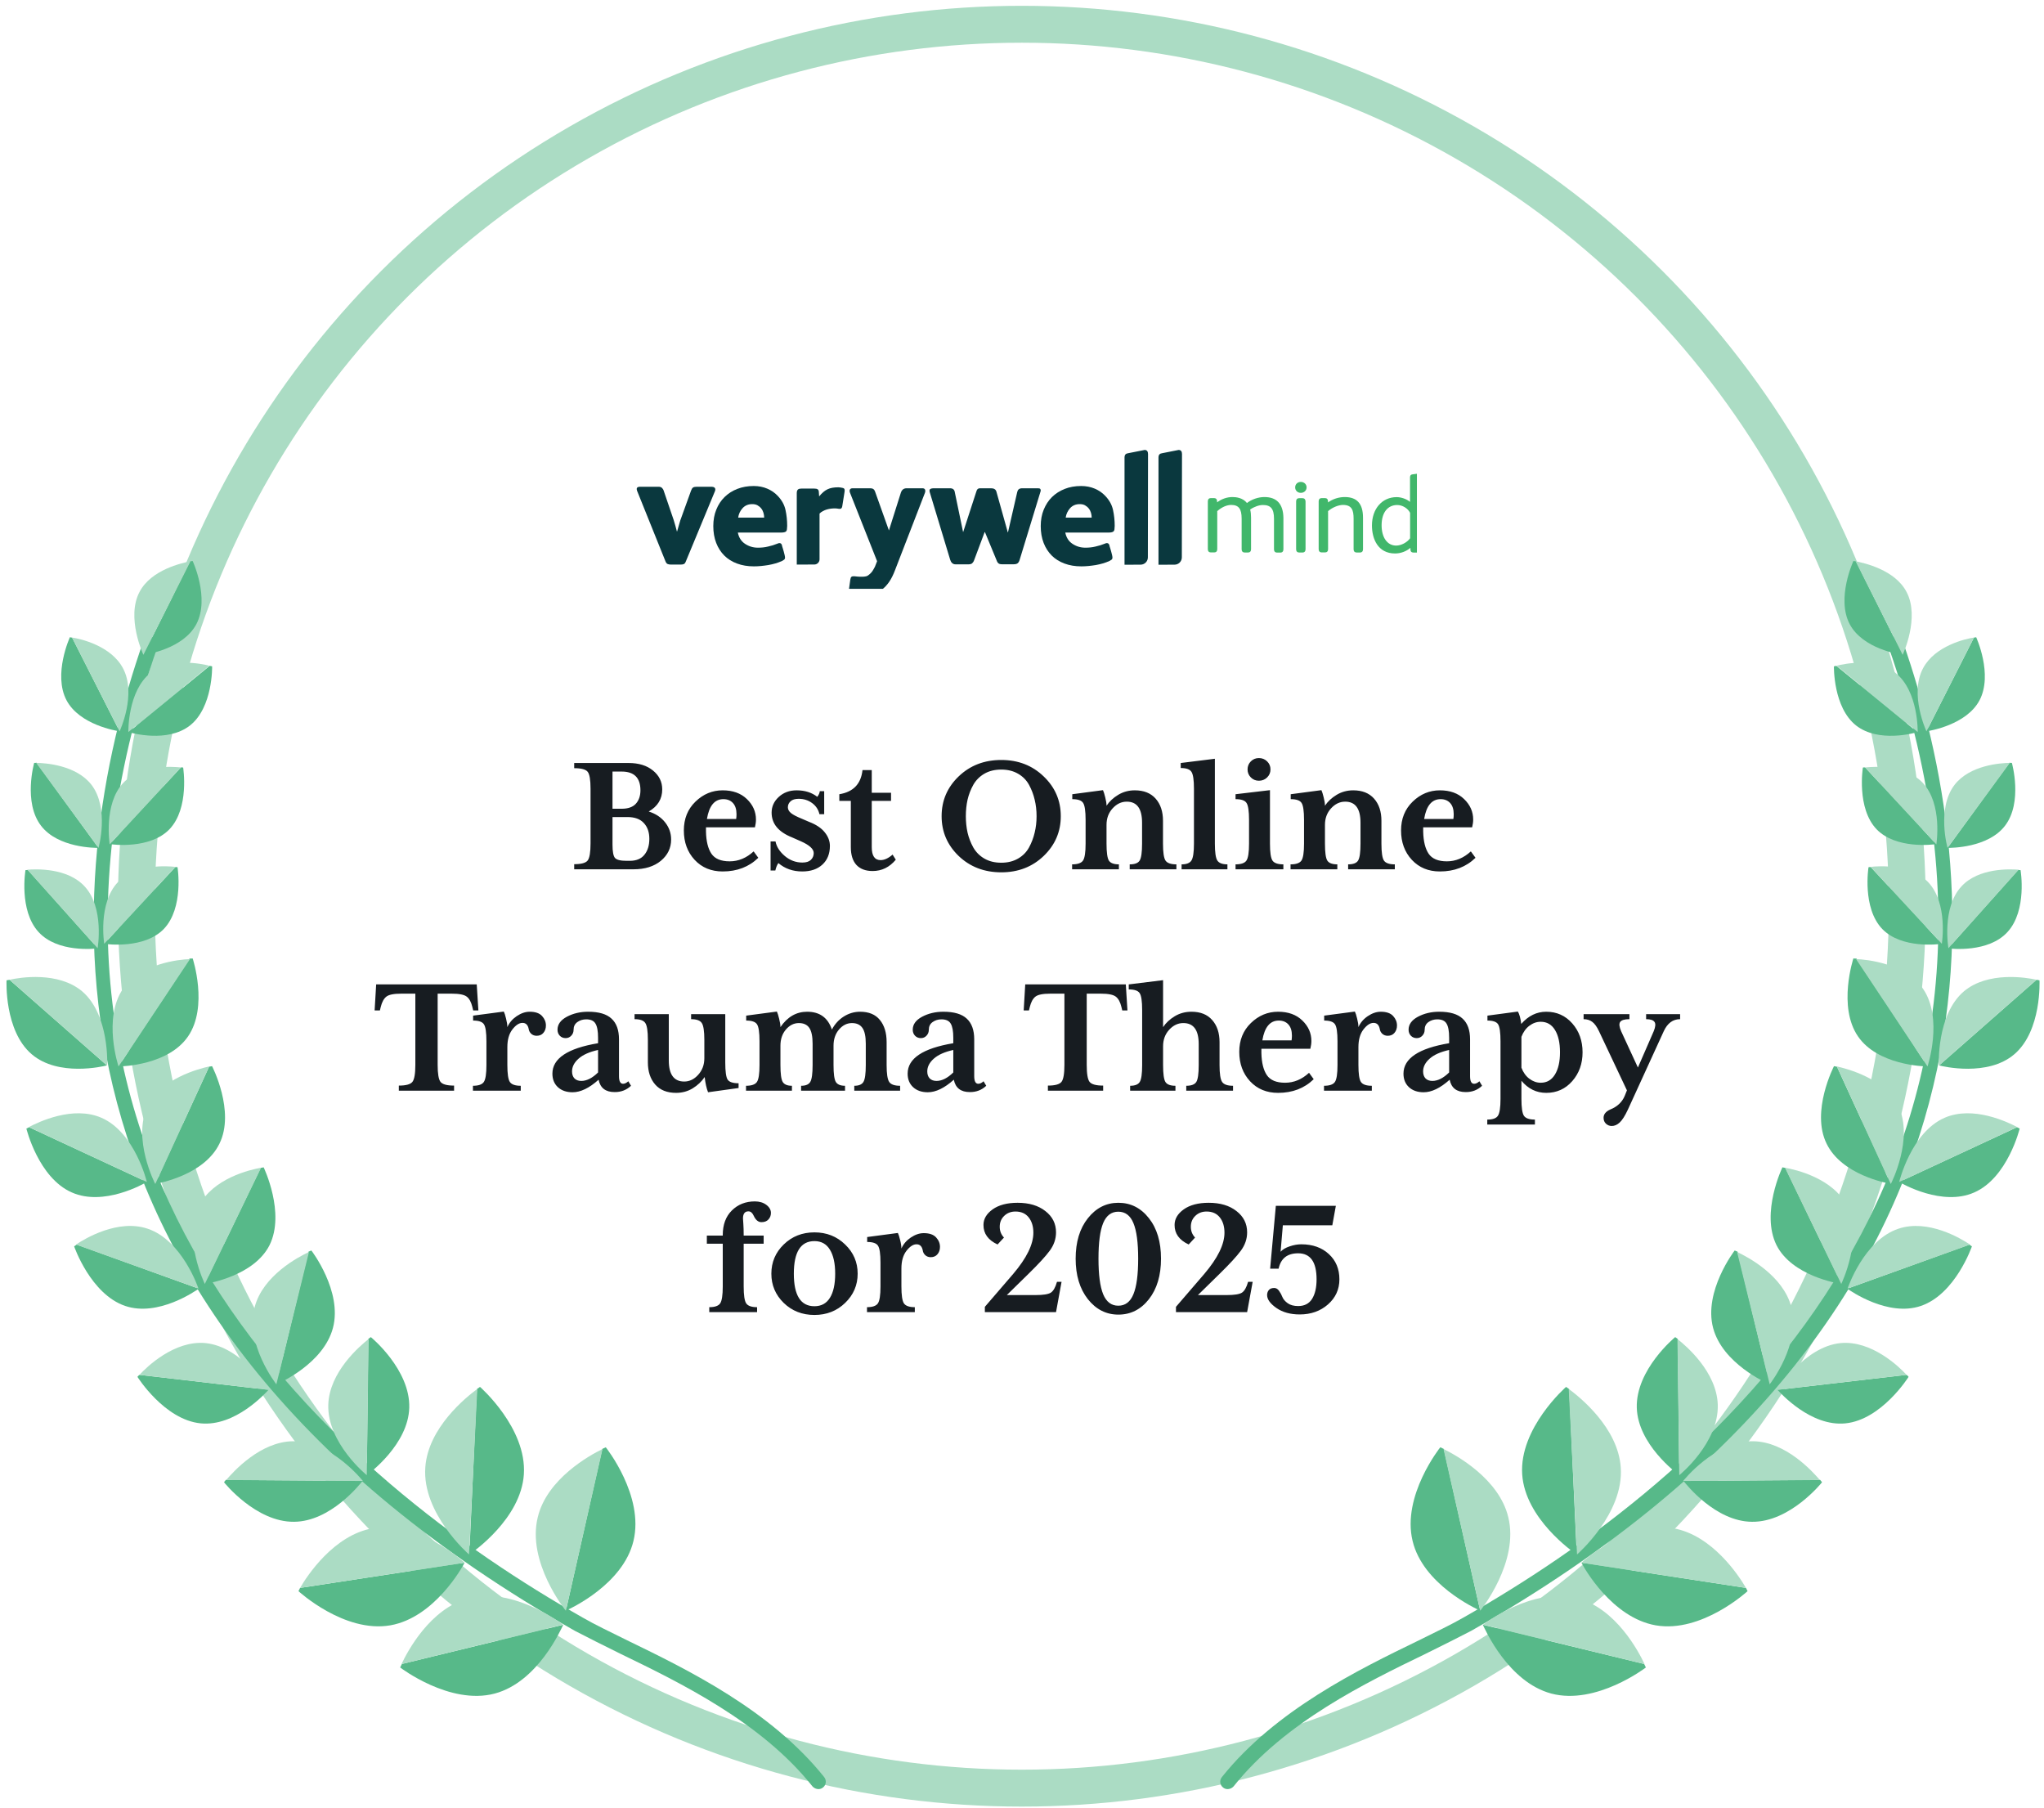 <svg width="277" height="245" viewBox="0 0 277 245" fill="none" xmlns="http://www.w3.org/2000/svg">
<ellipse cx="138.475" cy="122.787" rx="120" ry="119.5" stroke="#ABDCC4" stroke-width="5"/>
<g clip-path="url(#clip0_3663_2018)">
<path d="M96.938 66.333C96.938 66.421 96.916 66.508 96.873 66.595L92.957 76.041C92.88 76.249 92.793 76.369 92.684 76.423C92.575 76.478 92.422 76.499 92.215 76.499H90.95C90.764 76.499 90.612 76.478 90.481 76.423C90.35 76.369 90.263 76.249 90.186 76.063L86.325 66.475C86.292 66.355 86.281 66.29 86.281 66.257C86.281 66.061 86.434 65.952 86.739 65.952H89.226C89.423 65.952 89.586 65.995 89.695 66.094C89.805 66.192 89.892 66.323 89.946 66.497L91.299 70.468C91.375 70.697 91.441 70.958 91.528 71.242C91.615 71.526 91.67 71.787 91.735 72.016H91.757C91.811 71.809 91.888 71.569 91.964 71.296C92.041 71.013 92.117 70.751 92.193 70.511L93.644 66.497C93.72 66.279 93.808 66.137 93.917 66.061C94.026 65.984 94.2 65.952 94.451 65.952H96.436C96.764 65.963 96.938 66.083 96.938 66.333Z" fill="#0A383E"/>
<path d="M106.657 71.537C106.657 71.787 106.602 71.962 106.482 72.038C106.362 72.115 106.166 72.158 105.904 72.158H99.992C100.123 72.824 100.439 73.336 100.963 73.685C101.486 74.034 102.064 74.209 102.719 74.209C103.188 74.209 103.635 74.165 104.082 74.056C104.53 73.958 104.955 73.827 105.38 73.653C105.468 73.609 105.555 73.587 105.631 73.587C105.806 73.587 105.915 73.685 105.969 73.882C105.98 73.969 106.013 74.089 106.068 74.242C106.122 74.394 106.166 74.558 106.209 74.722C106.253 74.885 106.286 75.038 106.329 75.191C106.362 75.343 106.384 75.452 106.384 75.54C106.384 75.681 106.34 75.78 106.264 75.834C106.188 75.889 106.089 75.943 105.98 76.009C105.413 76.27 104.791 76.445 104.115 76.565C103.428 76.674 102.784 76.74 102.163 76.74C101.312 76.74 100.559 76.609 99.883 76.358C99.207 76.107 98.629 75.747 98.159 75.278C97.69 74.809 97.32 74.242 97.058 73.565C96.796 72.889 96.665 72.126 96.665 71.286C96.665 70.468 96.796 69.726 97.069 69.06C97.33 68.395 97.712 67.817 98.192 67.348C98.672 66.879 99.239 66.508 99.916 66.246C100.592 65.984 101.323 65.853 102.141 65.853C102.817 65.853 103.428 65.974 103.984 66.213C104.54 66.453 105.02 66.781 105.413 67.206C105.948 67.773 106.297 68.395 106.449 69.093C106.602 69.791 106.678 70.511 106.678 71.264L106.657 71.537ZM103.559 70.14C103.559 69.911 103.526 69.693 103.461 69.475C103.395 69.257 103.297 69.06 103.155 68.886C103.013 68.711 102.839 68.57 102.643 68.46C102.435 68.351 102.206 68.308 101.934 68.308C101.399 68.308 100.963 68.493 100.635 68.853C100.308 69.213 100.101 69.649 100.036 70.14H103.559Z" fill="#0A383E"/>
<path d="M125.397 66.53C125.397 66.573 125.386 66.65 125.353 66.759L121.295 77.252C121.055 77.885 120.794 78.419 120.488 78.855C120.183 79.292 119.856 79.652 119.463 79.924C119.081 80.197 118.623 80.393 118.11 80.513C117.598 80.633 117.358 80.568 116.671 80.568C116.431 80.568 116.212 80.557 116.016 80.535C115.82 80.513 115.612 80.481 115.405 80.437C115.154 80.382 115.023 80.252 115.023 80.034C115.023 79.924 115.034 79.946 115.045 79.881L115.231 78.55C115.263 78.354 115.307 78.223 115.372 78.168C115.438 78.114 115.525 78.081 115.634 78.081H115.722H115.787C115.929 78.092 116.06 78.114 116.191 78.125C116.321 78.135 116.441 78.146 116.551 78.146C116.867 78.146 117.325 78.168 117.598 77.994C117.827 77.841 118.078 77.612 118.23 77.383C118.339 77.208 118.459 77.012 118.568 76.794L118.863 76.041L115.176 66.726C115.143 66.617 115.133 66.54 115.133 66.519C115.133 66.41 115.165 66.322 115.242 66.257C115.307 66.191 115.405 66.159 115.514 66.159H117.947C118.274 66.159 118.481 66.3 118.579 66.584L120.466 71.874L122.081 66.769C122.212 66.366 122.463 66.159 122.866 66.159H125.048C125.277 66.17 125.397 66.29 125.397 66.53Z" fill="#0A383E"/>
<path d="M155.579 61.512C155.579 61.163 155.426 60.967 155.121 60.967L152.917 61.403C152.59 61.447 152.394 61.578 152.394 62.003V76.521L154.575 76.51C155.121 76.51 155.557 76.063 155.557 75.529L155.579 61.512Z" fill="#0A383E"/>
<path d="M160.182 61.512C160.182 61.163 160.029 60.967 159.724 60.967L157.521 61.403C157.193 61.447 156.997 61.578 156.997 62.003V76.521L159.179 76.51C159.724 76.51 160.16 76.063 160.16 75.529L160.182 61.512Z" fill="#0A383E"/>
<path d="M141.038 66.442C141.038 66.497 141.028 66.573 140.995 66.65L138.181 75.856C138.126 76.052 138.039 76.205 137.93 76.303C137.821 76.401 137.635 76.456 137.406 76.456H135.77C135.541 76.456 135.377 76.401 135.279 76.303C135.17 76.194 135.083 76.041 135.017 75.823L133.479 72.103H133.436L132.018 75.888C131.952 76.085 131.854 76.227 131.745 76.325C131.636 76.423 131.461 76.467 131.221 76.467H129.509C129.313 76.467 129.149 76.412 129.029 76.292C128.909 76.183 128.822 76.03 128.767 75.845L125.986 66.65C125.975 66.606 125.964 66.551 125.964 66.475C125.964 66.366 126.018 66.279 126.117 66.235C126.215 66.191 126.346 66.159 126.498 66.159H128.713C128.942 66.159 129.094 66.202 129.203 66.3C129.302 66.388 129.367 66.519 129.389 66.671L130.512 72.071H130.534L132.29 66.671C132.389 66.333 132.487 66.159 132.847 66.159H134.308C134.701 66.159 134.941 66.311 135.028 66.606L136.577 72.136H136.599L137.843 66.715C137.875 66.54 137.941 66.41 138.039 66.311C138.148 66.213 138.312 66.159 138.53 66.159H140.668C140.82 66.159 140.919 66.191 140.973 66.246C141.017 66.311 141.038 66.377 141.038 66.442Z" fill="#0A383E"/>
<path d="M151.042 71.537C151.042 71.787 150.987 71.962 150.856 72.038C150.736 72.115 150.54 72.158 150.278 72.158H144.366C144.497 72.824 144.813 73.336 145.337 73.685C145.86 74.034 146.438 74.209 147.093 74.209C147.562 74.209 148.009 74.165 148.456 74.056C148.904 73.958 149.329 73.827 149.754 73.653C149.842 73.609 149.918 73.587 150.005 73.587C150.169 73.587 150.289 73.685 150.343 73.882C150.354 73.969 150.387 74.089 150.442 74.242C150.496 74.394 150.54 74.558 150.583 74.722C150.627 74.885 150.66 75.038 150.703 75.191C150.736 75.343 150.758 75.452 150.758 75.54C150.758 75.681 150.714 75.78 150.638 75.834C150.562 75.889 150.463 75.943 150.354 76.009C149.787 76.27 149.165 76.445 148.489 76.565C147.802 76.674 147.158 76.74 146.537 76.74C145.686 76.74 144.933 76.609 144.257 76.358C143.581 76.107 143.002 75.747 142.533 75.278C142.064 74.809 141.694 74.242 141.432 73.565C141.17 72.889 141.039 72.126 141.039 71.286C141.039 70.468 141.17 69.726 141.443 69.06C141.715 68.395 142.086 67.817 142.566 67.348C143.046 66.879 143.624 66.508 144.29 66.246C144.955 65.984 145.697 65.853 146.515 65.853C147.191 65.853 147.802 65.974 148.369 66.213C148.925 66.453 149.405 66.781 149.798 67.206C150.333 67.773 150.682 68.395 150.834 69.093C150.987 69.791 151.063 70.511 151.063 71.264L151.042 71.537ZM147.944 70.14C147.944 69.911 147.911 69.693 147.846 69.475C147.78 69.257 147.682 69.06 147.54 68.886C147.398 68.711 147.224 68.57 147.027 68.46C146.82 68.351 146.591 68.308 146.318 68.308C145.784 68.308 145.348 68.493 145.02 68.853C144.693 69.224 144.486 69.649 144.42 70.14H147.944Z" fill="#0A383E"/>
<path d="M114.216 66.115C114.02 66.072 113.79 66.028 113.627 66.028C112.383 66.028 111.772 66.344 111.009 67.26L110.965 66.628C110.943 66.311 110.758 66.202 110.354 66.202H108.587C108.227 66.202 107.977 66.311 107.977 66.813V76.499L110.365 76.489C110.747 76.489 111.063 76.172 111.063 75.79V69.584C111.598 69.06 112.427 68.886 113.125 68.886C113.485 68.886 113.594 68.951 113.801 68.951C113.998 68.951 114.096 68.842 114.139 68.613L114.456 66.628C114.489 66.388 114.489 66.18 114.216 66.115Z" fill="#0A383E"/>
<path d="M171.352 67.348C170.523 67.348 169.639 67.653 168.985 68.155C168.439 67.457 167.534 67.348 167.032 67.348C166.291 67.348 165.549 67.599 164.938 68.068V67.926C164.938 67.653 164.785 67.49 164.534 67.49H164.087C163.836 67.49 163.684 67.653 163.684 67.926V74.416C163.684 74.689 163.836 74.852 164.087 74.852H164.556C164.807 74.852 164.96 74.689 164.96 74.416V69.257C165.56 68.722 166.247 68.417 166.847 68.417C167.861 68.417 168.265 68.94 168.265 70.271V74.427C168.265 74.7 168.418 74.863 168.668 74.863H169.138C169.388 74.863 169.541 74.7 169.541 74.427V70.151C169.541 69.726 169.508 69.366 169.421 69.038C169.967 68.657 170.632 68.427 171.145 68.427C172.224 68.427 172.65 68.951 172.65 70.282V74.438C172.65 74.71 172.803 74.874 173.053 74.874H173.522C173.773 74.874 173.926 74.71 173.926 74.438V70.151C173.893 68.297 173.032 67.348 171.352 67.348Z" fill="#41B76B"/>
<path d="M176.282 65.297C175.846 65.297 175.519 65.613 175.519 66.039C175.519 66.464 175.846 66.78 176.282 66.78C176.729 66.78 177.067 66.464 177.067 66.039C177.067 65.613 176.729 65.297 176.282 65.297Z" fill="#41B76B"/>
<path d="M176.511 67.501H176.053C175.802 67.501 175.649 67.664 175.649 67.937V74.427C175.649 74.7 175.802 74.863 176.053 74.863H176.522C176.773 74.863 176.926 74.7 176.926 74.427V67.937C176.915 67.664 176.773 67.501 176.511 67.501Z" fill="#41B76B"/>
<path d="M182.238 67.348C181.431 67.348 180.613 67.609 179.969 68.079V67.926C179.969 67.653 179.817 67.49 179.566 67.49H179.108C178.857 67.49 178.704 67.653 178.704 67.926V74.416C178.704 74.689 178.857 74.852 179.108 74.852H179.577C179.828 74.852 179.98 74.689 179.98 74.416V69.257C180.537 68.766 181.377 68.417 181.998 68.417C183.198 68.417 183.438 69.126 183.438 70.271V74.427C183.438 74.7 183.591 74.863 183.842 74.863H184.311C184.562 74.863 184.714 74.7 184.714 74.427V70.14C184.714 68.264 183.907 67.348 182.238 67.348Z" fill="#41B76B"/>
<path d="M192.055 64.195C192.044 64.195 192.033 64.195 192.011 64.195L191.433 64.272C191.084 64.304 191.084 64.588 191.084 64.708V68.002C190.561 67.566 189.808 67.359 189.274 67.359C187.299 67.359 185.925 68.94 185.925 71.198C185.925 73.031 186.743 74.994 189.055 74.994C189.819 74.994 190.582 74.71 191.139 74.231V74.438C191.139 74.732 191.281 74.874 191.586 74.874H192.011C192.219 74.874 192.36 74.7 192.36 74.438V64.599C192.371 64.206 192.11 64.195 192.055 64.195ZM191.095 69.486V72.933C190.692 73.5 189.884 73.925 189.208 73.925C188.008 73.925 187.234 72.845 187.234 71.165C187.234 69.475 188.041 68.428 189.35 68.428C190.048 68.428 190.779 68.864 191.095 69.486Z" fill="#41B76B"/>
</g>
<path d="M90.951 113.755C90.951 114.904 90.486 115.865 89.557 116.638C88.627 117.404 87.393 117.787 85.853 117.787H77.814V117.095C78.775 117.095 79.385 116.927 79.643 116.591C79.9 116.255 80.029 115.486 80.029 114.283V106.865C80.029 105.662 79.9 104.9 79.643 104.58C79.385 104.251 78.775 104.087 77.814 104.087V103.384H85.186C86.561 103.384 87.662 103.724 88.49 104.404C89.326 105.083 89.744 105.935 89.744 106.958C89.744 108.255 89.135 109.255 87.916 109.958C88.846 110.248 89.584 110.736 90.131 111.423C90.678 112.111 90.951 112.888 90.951 113.755ZM86.791 107.087C86.791 105.392 85.943 104.544 84.248 104.544H83.006V109.583H84.248C85.115 109.583 85.756 109.357 86.17 108.904C86.584 108.443 86.791 107.837 86.791 107.087ZM85.022 110.708H83.006V114.447C83.006 115.376 83.115 115.974 83.334 116.24C83.561 116.505 84.08 116.638 84.893 116.638H85.35C86.232 116.638 86.893 116.365 87.33 115.818C87.775 115.271 87.998 114.552 87.998 113.662C87.998 112.763 87.748 112.048 87.248 111.517C86.756 110.978 86.014 110.708 85.022 110.708ZM102.764 116.228C101.498 117.462 99.889 118.08 97.936 118.08C96.381 118.08 95.115 117.556 94.139 116.509C93.162 115.455 92.674 114.126 92.674 112.525C92.674 110.939 93.197 109.638 94.244 108.623C95.299 107.599 96.529 107.087 97.936 107.087C99.311 107.087 100.404 107.482 101.217 108.271C102.037 109.06 102.447 109.986 102.447 111.048C102.447 111.369 102.4 111.72 102.307 112.103H95.674V112.701C95.705 113.998 95.951 114.99 96.412 115.677C96.881 116.365 97.705 116.708 98.885 116.708C100.072 116.708 101.154 116.259 102.131 115.361L102.764 116.228ZM99.811 110.322C99.811 109.666 99.65 109.162 99.33 108.81C99.01 108.458 98.576 108.283 98.029 108.283C96.842 108.283 96.1 109.177 95.803 110.966H99.764C99.795 110.779 99.811 110.564 99.811 110.322ZM112.467 114.623C112.467 115.677 112.131 116.517 111.459 117.142C110.787 117.767 109.873 118.08 108.717 118.08C107.451 118.08 106.373 117.701 105.482 116.943C105.303 117.201 105.166 117.537 105.072 117.951H104.428V114.013H105.096C105.236 114.732 105.654 115.388 106.35 115.982C107.053 116.576 107.85 116.873 108.74 116.873C109.256 116.873 109.639 116.751 109.889 116.509C110.146 116.259 110.275 115.951 110.275 115.583C110.275 115.037 109.693 114.505 108.529 113.99L107.334 113.462C105.49 112.728 104.568 111.611 104.568 110.111C104.568 109.283 104.893 108.572 105.541 107.978C106.189 107.384 106.994 107.087 107.955 107.087C109.072 107.087 110.006 107.38 110.756 107.966C110.967 107.693 111.08 107.439 111.096 107.205H111.693V110.322H111.049C110.908 109.697 110.576 109.193 110.053 108.81C109.529 108.427 108.924 108.236 108.236 108.236C107.744 108.236 107.377 108.349 107.135 108.576C106.893 108.794 106.771 109.064 106.771 109.384C106.771 109.673 106.912 109.935 107.193 110.169C107.475 110.396 107.951 110.646 108.623 110.919L109.631 111.353C110.592 111.72 111.303 112.193 111.764 112.771C112.232 113.349 112.467 113.966 112.467 114.623ZM121.396 116.486C120.545 117.509 119.498 118.021 118.256 118.021C117.311 118.021 116.58 117.748 116.064 117.201C115.557 116.646 115.303 115.841 115.303 114.787V108.517H113.744V107.615C115.635 107.31 116.682 106.22 116.885 104.345H118.139V107.416H120.752V108.517H118.139V114.787C118.139 115.958 118.537 116.544 119.334 116.544C119.85 116.544 120.393 116.294 120.963 115.794L121.396 116.486ZM141.436 105.201C142.982 106.677 143.756 108.474 143.756 110.591C143.756 112.701 142.982 114.498 141.436 115.982C139.896 117.458 137.982 118.197 135.693 118.197C133.389 118.197 131.463 117.458 129.916 115.982C128.377 114.498 127.607 112.701 127.607 110.591C127.607 108.474 128.377 106.677 129.916 105.201C131.463 103.716 133.389 102.974 135.693 102.974C137.982 102.974 139.896 103.716 141.436 105.201ZM140.217 112.818C140.389 112.115 140.475 111.373 140.475 110.591C140.475 109.802 140.389 109.056 140.217 108.353C140.053 107.65 139.799 106.982 139.455 106.349C139.111 105.716 138.615 105.212 137.967 104.837C137.318 104.462 136.561 104.275 135.693 104.275C134.811 104.275 134.045 104.462 133.396 104.837C132.756 105.212 132.256 105.716 131.896 106.349C131.545 106.982 131.287 107.65 131.123 108.353C130.967 109.056 130.889 109.802 130.889 110.591C130.889 111.373 130.967 112.115 131.123 112.818C131.287 113.521 131.545 114.189 131.896 114.822C132.256 115.455 132.756 115.958 133.396 116.333C134.045 116.708 134.811 116.896 135.693 116.896C136.561 116.896 137.318 116.708 137.967 116.333C138.615 115.958 139.111 115.455 139.455 114.822C139.799 114.189 140.053 113.521 140.217 112.818ZM159.424 117.787H153.096V117.119C153.783 117.119 154.232 116.947 154.443 116.603C154.662 116.259 154.771 115.494 154.771 114.306V111.47C154.771 109.564 154.076 108.615 152.686 108.623C151.967 108.623 151.33 108.927 150.775 109.537C150.229 110.138 149.955 110.88 149.955 111.763V114.306C149.955 115.494 150.061 116.259 150.271 116.603C150.49 116.947 150.943 117.119 151.631 117.119V117.787H145.291V117.119C146.041 117.119 146.533 116.947 146.768 116.603C147.002 116.259 147.119 115.494 147.119 114.306V111.095C147.119 109.892 147.006 109.123 146.779 108.787C146.561 108.451 146.072 108.283 145.314 108.283V107.615L149.475 107.064C149.568 107.259 149.67 107.583 149.779 108.037C149.896 108.49 149.955 108.869 149.955 109.173C150.338 108.595 150.865 108.103 151.537 107.697C152.209 107.291 152.959 107.087 153.787 107.087C155.006 107.087 155.947 107.462 156.611 108.212C157.275 108.962 157.607 109.962 157.607 111.212V114.306C157.607 115.494 157.721 116.259 157.947 116.603C158.182 116.947 158.674 117.119 159.424 117.119V117.787ZM166.338 117.787H160.127V117.119C160.799 117.119 161.244 116.943 161.463 116.591C161.689 116.24 161.803 115.478 161.803 114.306V106.865C161.803 105.677 161.689 104.916 161.463 104.58C161.244 104.236 160.76 104.064 160.01 104.064V103.384L164.639 102.81V114.306C164.639 115.478 164.748 116.24 164.967 116.591C165.193 116.943 165.65 117.119 166.338 117.119V117.787ZM173.92 117.787H167.439V117.119C168.189 117.119 168.682 116.947 168.916 116.603C169.15 116.259 169.268 115.494 169.268 114.306V111.095C169.268 109.908 169.154 109.142 168.928 108.798C168.709 108.455 168.213 108.283 167.439 108.283V107.615L172.104 107.064V114.306C172.104 115.494 172.217 116.259 172.443 116.603C172.678 116.947 173.17 117.119 173.92 117.119V117.787ZM169.514 105.341C169.217 105.044 169.068 104.681 169.068 104.251C169.068 103.822 169.217 103.458 169.514 103.162C169.811 102.865 170.174 102.716 170.604 102.716C171.041 102.716 171.412 102.865 171.717 103.162C172.021 103.458 172.174 103.822 172.174 104.251C172.174 104.681 172.021 105.044 171.717 105.341C171.412 105.638 171.041 105.787 170.604 105.787C170.174 105.787 169.811 105.638 169.514 105.341ZM189.025 117.787H182.697V117.119C183.385 117.119 183.834 116.947 184.045 116.603C184.264 116.259 184.373 115.494 184.373 114.306V111.47C184.373 109.564 183.678 108.615 182.287 108.623C181.568 108.623 180.932 108.927 180.377 109.537C179.83 110.138 179.557 110.88 179.557 111.763V114.306C179.557 115.494 179.662 116.259 179.873 116.603C180.092 116.947 180.545 117.119 181.232 117.119V117.787H174.893V117.119C175.643 117.119 176.135 116.947 176.369 116.603C176.604 116.259 176.721 115.494 176.721 114.306V111.095C176.721 109.892 176.607 109.123 176.381 108.787C176.162 108.451 175.674 108.283 174.916 108.283V107.615L179.076 107.064C179.17 107.259 179.271 107.583 179.381 108.037C179.498 108.49 179.557 108.869 179.557 109.173C179.939 108.595 180.467 108.103 181.139 107.697C181.811 107.291 182.561 107.087 183.389 107.087C184.607 107.087 185.549 107.462 186.213 108.212C186.877 108.962 187.209 109.962 187.209 111.212V114.306C187.209 115.494 187.322 116.259 187.549 116.603C187.783 116.947 188.275 117.119 189.025 117.119V117.787ZM199.959 116.228C198.693 117.462 197.084 118.08 195.131 118.08C193.576 118.08 192.311 117.556 191.334 116.509C190.357 115.455 189.869 114.126 189.869 112.525C189.869 110.939 190.393 109.638 191.439 108.623C192.494 107.599 193.725 107.087 195.131 107.087C196.506 107.087 197.6 107.482 198.412 108.271C199.232 109.06 199.643 109.986 199.643 111.048C199.643 111.369 199.596 111.72 199.502 112.103H192.869V112.701C192.9 113.998 193.146 114.99 193.607 115.677C194.076 116.365 194.9 116.708 196.08 116.708C197.268 116.708 198.35 116.259 199.326 115.361L199.959 116.228ZM197.006 110.322C197.006 109.666 196.846 109.162 196.525 108.81C196.205 108.458 195.771 108.283 195.225 108.283C194.037 108.283 193.295 109.177 192.998 110.966H196.959C196.99 110.779 197.006 110.564 197.006 110.322ZM64.83 136.912H64.127L64.01 136.431C63.853 135.775 63.603 135.314 63.26 135.048C62.916 134.775 62.24 134.638 61.232 134.638H59.31V144.283C59.31 145.486 59.44 146.255 59.697 146.591C59.963 146.927 60.576 147.095 61.537 147.095V147.787H54.049V147.095C55.01 147.095 55.623 146.927 55.889 146.591C56.154 146.255 56.287 145.486 56.287 144.283V134.638H54.365C53.357 134.638 52.685 134.775 52.35 135.048C52.014 135.314 51.764 135.775 51.6 136.431L51.482 136.912H50.768L50.978 133.384H64.607L64.83 136.912ZM73.982 138.951C73.982 139.349 73.869 139.681 73.643 139.947C73.424 140.212 73.119 140.345 72.728 140.345C72.439 140.345 72.193 140.255 71.99 140.076C71.795 139.888 71.682 139.673 71.65 139.431C71.541 138.869 71.256 138.591 70.795 138.599C70.35 138.599 69.897 138.896 69.436 139.49C68.982 140.076 68.756 140.873 68.756 141.88V144.306C68.756 145.494 68.869 146.259 69.096 146.603C69.33 146.947 69.822 147.119 70.572 147.119V147.787H64.092V147.119C64.842 147.119 65.334 146.947 65.568 146.603C65.803 146.259 65.92 145.494 65.92 144.306V141.095C65.92 139.892 65.807 139.123 65.58 138.787C65.361 138.451 64.873 138.283 64.115 138.283V137.615L68.275 137.064C68.369 137.244 68.471 137.56 68.58 138.013C68.697 138.466 68.756 138.853 68.756 139.173C69.014 138.58 69.436 138.083 70.022 137.685C70.615 137.287 71.201 137.087 71.779 137.087C72.545 137.087 73.103 137.279 73.455 137.662C73.807 138.044 73.982 138.474 73.982 138.951ZM85.514 147.119C84.904 147.697 84.162 147.982 83.287 147.974C82.068 147.974 81.346 147.416 81.119 146.298C79.853 147.431 78.678 147.998 77.592 147.998C76.764 147.998 76.1 147.767 75.6 147.306C75.107 146.845 74.861 146.236 74.861 145.478C74.861 143.416 76.924 142.041 81.049 141.353V140.615C81.049 139.716 80.932 139.076 80.697 138.693C80.471 138.31 80.053 138.119 79.443 138.119C78.982 138.119 78.58 138.244 78.236 138.494C77.9 138.736 77.732 139.08 77.732 139.525C77.732 139.845 77.627 140.115 77.416 140.333C77.213 140.552 76.959 140.662 76.654 140.662C76.334 140.662 76.068 140.552 75.857 140.333C75.654 140.115 75.553 139.845 75.553 139.525C75.553 138.806 75.975 138.22 76.818 137.767C77.67 137.314 78.631 137.087 79.701 137.087C81.154 137.087 82.213 137.4 82.877 138.025C83.549 138.642 83.885 139.576 83.885 140.826V145.818C83.885 146.505 84.068 146.849 84.436 146.849C84.662 146.849 84.9 146.736 85.15 146.509L85.514 147.119ZM81.049 145.314V142.267C79.877 142.525 78.994 142.919 78.4 143.451C77.814 143.974 77.522 144.548 77.522 145.173C77.522 145.572 77.631 145.888 77.85 146.123C78.076 146.349 78.385 146.462 78.775 146.462C79.51 146.462 80.268 146.08 81.049 145.314ZM100.092 147.423L95.955 147.998C95.744 147.466 95.592 146.779 95.498 145.935C95.084 146.544 94.541 147.056 93.869 147.47C93.197 147.876 92.447 148.08 91.619 148.08C90.4 148.08 89.459 147.705 88.795 146.955C88.131 146.197 87.799 145.193 87.799 143.943V140.896C87.799 139.708 87.682 138.947 87.447 138.611C87.221 138.267 86.736 138.095 85.994 138.095V137.416H90.635V143.685C90.635 145.591 91.33 146.544 92.721 146.544C93.439 146.544 94.072 146.24 94.619 145.63C95.174 145.021 95.451 144.275 95.451 143.392V140.896C95.451 139.708 95.334 138.947 95.1 138.611C94.873 138.267 94.393 138.095 93.658 138.095V137.416H98.287V143.966C98.287 145.169 98.393 145.939 98.603 146.275C98.822 146.611 99.318 146.779 100.092 146.779V147.423ZM121.982 147.787H115.771V147.119C116.396 147.119 116.811 146.943 117.014 146.591C117.225 146.24 117.33 145.478 117.33 144.306V141.423C117.33 140.431 117.178 139.716 116.873 139.279C116.568 138.841 116.096 138.623 115.455 138.623C114.783 138.623 114.197 138.916 113.697 139.501C113.205 140.08 112.959 140.81 112.959 141.693V144.306C112.959 145.478 113.061 146.24 113.264 146.591C113.475 146.943 113.893 147.119 114.518 147.119V147.787H108.564V147.119C109.189 147.119 109.604 146.943 109.807 146.591C110.018 146.24 110.123 145.478 110.123 144.306V141.423C110.123 140.431 109.975 139.716 109.678 139.279C109.381 138.841 108.908 138.623 108.26 138.623C107.588 138.623 107.002 138.916 106.502 139.501C106.01 140.08 105.764 140.81 105.764 141.693V144.306C105.764 145.478 105.865 146.24 106.068 146.591C106.279 146.943 106.697 147.119 107.322 147.119V147.787H101.1V147.119C101.85 147.119 102.342 146.947 102.576 146.603C102.811 146.259 102.928 145.494 102.928 144.306V141.095C102.928 139.892 102.814 139.123 102.588 138.787C102.369 138.451 101.881 138.283 101.123 138.283V137.615L105.283 137.064C105.377 137.259 105.479 137.583 105.588 138.037C105.705 138.49 105.764 138.869 105.764 139.173C106.709 137.783 107.916 137.087 109.385 137.087C111.08 137.087 112.197 137.892 112.736 139.501C113.135 138.751 113.674 138.162 114.354 137.732C115.041 137.302 115.775 137.087 116.557 137.087C117.744 137.087 118.639 137.458 119.24 138.201C119.85 138.943 120.154 139.947 120.154 141.212V144.306C120.154 145.494 120.271 146.259 120.506 146.603C120.74 146.947 121.232 147.119 121.982 147.119V147.787ZM133.654 147.119C133.045 147.697 132.303 147.982 131.428 147.974C130.209 147.974 129.486 147.416 129.26 146.298C127.994 147.431 126.818 147.998 125.732 147.998C124.904 147.998 124.24 147.767 123.74 147.306C123.248 146.845 123.002 146.236 123.002 145.478C123.002 143.416 125.064 142.041 129.189 141.353V140.615C129.189 139.716 129.072 139.076 128.838 138.693C128.611 138.31 128.193 138.119 127.584 138.119C127.123 138.119 126.721 138.244 126.377 138.494C126.041 138.736 125.873 139.08 125.873 139.525C125.873 139.845 125.768 140.115 125.557 140.333C125.354 140.552 125.1 140.662 124.795 140.662C124.475 140.662 124.209 140.552 123.998 140.333C123.795 140.115 123.693 139.845 123.693 139.525C123.693 138.806 124.115 138.22 124.959 137.767C125.811 137.314 126.771 137.087 127.842 137.087C129.295 137.087 130.354 137.4 131.018 138.025C131.689 138.642 132.025 139.576 132.025 140.826V145.818C132.025 146.505 132.209 146.849 132.576 146.849C132.803 146.849 133.041 146.736 133.291 146.509L133.654 147.119ZM129.189 145.314V142.267C128.018 142.525 127.135 142.919 126.541 143.451C125.955 143.974 125.662 144.548 125.662 145.173C125.662 145.572 125.771 145.888 125.99 146.123C126.217 146.349 126.525 146.462 126.916 146.462C127.65 146.462 128.408 146.08 129.189 145.314ZM152.791 136.912H152.088L151.971 136.431C151.814 135.775 151.564 135.314 151.221 135.048C150.877 134.775 150.201 134.638 149.193 134.638H147.271V144.283C147.271 145.486 147.4 146.255 147.658 146.591C147.924 146.927 148.537 147.095 149.498 147.095V147.787H142.01V147.095C142.971 147.095 143.584 146.927 143.85 146.591C144.115 146.255 144.248 145.486 144.248 144.283V134.638H142.326C141.318 134.638 140.646 134.775 140.311 135.048C139.975 135.314 139.725 135.775 139.561 136.431L139.443 136.912H138.729L138.939 133.384H152.568L152.791 136.912ZM167.1 147.787H160.76V147.119C161.447 147.119 161.9 146.947 162.119 146.603C162.338 146.259 162.447 145.494 162.447 144.306V141.47C162.447 139.564 161.748 138.615 160.35 138.623C159.631 138.623 158.994 138.927 158.439 139.537C157.893 140.138 157.619 140.88 157.619 141.763V144.306C157.619 145.494 157.725 146.259 157.936 146.603C158.154 146.947 158.607 147.119 159.295 147.119V147.787H153.154V147.119C153.811 147.119 154.244 146.947 154.455 146.603C154.674 146.259 154.783 145.494 154.783 144.306V136.865C154.783 135.662 154.67 134.896 154.443 134.568C154.225 134.232 153.732 134.064 152.967 134.064V133.384L157.619 132.81V139.173C158.002 138.595 158.529 138.103 159.201 137.697C159.873 137.291 160.627 137.087 161.463 137.087C162.682 137.087 163.619 137.462 164.275 138.212C164.939 138.962 165.271 139.962 165.271 141.212V144.306C165.271 145.494 165.389 146.259 165.623 146.603C165.857 146.947 166.35 147.119 167.1 147.119V147.787ZM178.033 146.228C176.768 147.462 175.158 148.08 173.205 148.08C171.65 148.08 170.385 147.556 169.408 146.509C168.432 145.455 167.943 144.126 167.943 142.525C167.943 140.939 168.467 139.638 169.514 138.623C170.568 137.599 171.799 137.087 173.205 137.087C174.58 137.087 175.674 137.482 176.486 138.271C177.307 139.06 177.717 139.986 177.717 141.048C177.717 141.369 177.67 141.72 177.576 142.103H170.943V142.701C170.975 143.998 171.221 144.99 171.682 145.677C172.15 146.365 172.975 146.708 174.154 146.708C175.342 146.708 176.424 146.259 177.4 145.361L178.033 146.228ZM175.08 140.322C175.08 139.666 174.92 139.162 174.6 138.81C174.279 138.458 173.846 138.283 173.299 138.283C172.111 138.283 171.369 139.177 171.072 140.966H175.033C175.064 140.779 175.08 140.564 175.08 140.322ZM189.318 138.951C189.318 139.349 189.205 139.681 188.979 139.947C188.76 140.212 188.455 140.345 188.064 140.345C187.775 140.345 187.529 140.255 187.326 140.076C187.131 139.888 187.018 139.673 186.986 139.431C186.877 138.869 186.592 138.591 186.131 138.599C185.686 138.599 185.232 138.896 184.771 139.49C184.318 140.076 184.092 140.873 184.092 141.88V144.306C184.092 145.494 184.205 146.259 184.432 146.603C184.666 146.947 185.158 147.119 185.908 147.119V147.787H179.428V147.119C180.178 147.119 180.67 146.947 180.904 146.603C181.139 146.259 181.256 145.494 181.256 144.306V141.095C181.256 139.892 181.143 139.123 180.916 138.787C180.697 138.451 180.209 138.283 179.451 138.283V137.615L183.611 137.064C183.705 137.244 183.807 137.56 183.916 138.013C184.033 138.466 184.092 138.853 184.092 139.173C184.35 138.58 184.771 138.083 185.357 137.685C185.951 137.287 186.537 137.087 187.115 137.087C187.881 137.087 188.439 137.279 188.791 137.662C189.143 138.044 189.318 138.474 189.318 138.951ZM200.85 147.119C200.24 147.697 199.498 147.982 198.623 147.974C197.404 147.974 196.682 147.416 196.455 146.298C195.189 147.431 194.014 147.998 192.928 147.998C192.1 147.998 191.436 147.767 190.936 147.306C190.443 146.845 190.197 146.236 190.197 145.478C190.197 143.416 192.26 142.041 196.385 141.353V140.615C196.385 139.716 196.268 139.076 196.033 138.693C195.807 138.31 195.389 138.119 194.779 138.119C194.318 138.119 193.916 138.244 193.572 138.494C193.236 138.736 193.068 139.08 193.068 139.525C193.068 139.845 192.963 140.115 192.752 140.333C192.549 140.552 192.295 140.662 191.99 140.662C191.67 140.662 191.404 140.552 191.193 140.333C190.99 140.115 190.889 139.845 190.889 139.525C190.889 138.806 191.311 138.22 192.154 137.767C193.006 137.314 193.967 137.087 195.037 137.087C196.49 137.087 197.549 137.4 198.213 138.025C198.885 138.642 199.221 139.576 199.221 140.826V145.818C199.221 146.505 199.404 146.849 199.771 146.849C199.998 146.849 200.236 146.736 200.486 146.509L200.85 147.119ZM196.385 145.314V142.267C195.213 142.525 194.33 142.919 193.736 143.451C193.15 143.974 192.857 144.548 192.857 145.173C192.857 145.572 192.967 145.888 193.186 146.123C193.412 146.349 193.721 146.462 194.111 146.462C194.846 146.462 195.604 146.08 196.385 145.314ZM214.467 142.583C214.467 144.123 214.002 145.423 213.072 146.486C212.143 147.548 210.967 148.08 209.545 148.08C208.217 148.08 207.096 147.533 206.182 146.439V148.888C206.182 150.076 206.295 150.841 206.521 151.185C206.756 151.529 207.252 151.701 208.01 151.701V152.369H201.553V151.701C202.287 151.701 202.768 151.529 202.994 151.185C203.229 150.841 203.346 150.076 203.346 148.888V141.095C203.346 139.892 203.236 139.123 203.018 138.787C202.807 138.451 202.326 138.283 201.576 138.283V137.615L205.701 137.064C205.912 137.416 206.064 137.974 206.158 138.74C207.119 137.638 208.248 137.087 209.545 137.087C210.967 137.087 212.143 137.615 213.072 138.669C214.002 139.724 214.467 141.029 214.467 142.583ZM210.717 145.607C211.178 144.865 211.408 143.857 211.408 142.583C211.408 141.302 211.182 140.294 210.729 139.56C210.275 138.818 209.631 138.447 208.795 138.447C208.248 138.447 207.736 138.626 207.26 138.986C206.783 139.345 206.424 139.845 206.182 140.486V144.669C206.424 145.31 206.783 145.81 207.26 146.169C207.744 146.529 208.256 146.708 208.795 146.708C209.623 146.708 210.264 146.341 210.717 145.607ZM227.686 138.095C226.709 138.095 225.971 138.638 225.471 139.724L220.607 150.353C220.209 151.205 219.838 151.787 219.494 152.099C219.158 152.412 218.799 152.568 218.416 152.568C218.127 152.568 217.869 152.466 217.643 152.263C217.424 152.06 217.314 151.791 217.314 151.455C217.314 150.978 217.619 150.603 218.229 150.33C219.174 149.947 219.822 149.337 220.174 148.501L220.479 147.74L216.693 139.724C216.404 139.115 216.1 138.693 215.779 138.458C215.459 138.216 215.068 138.095 214.607 138.095V137.416H220.818V138.095C220.162 138.095 219.744 138.22 219.564 138.47C219.393 138.712 219.436 139.13 219.693 139.724L221.967 144.646L224.111 139.724C224.354 139.13 224.389 138.712 224.217 138.47C224.045 138.22 223.666 138.095 223.08 138.095V137.416H227.686V138.095ZM104.475 164.345C104.475 164.697 104.361 164.994 104.135 165.236C103.916 165.478 103.6 165.599 103.186 165.599C102.756 165.599 102.408 165.31 102.143 164.732C101.963 164.333 101.725 164.134 101.428 164.134C100.936 164.134 100.689 164.455 100.689 165.095C100.689 165.111 100.705 165.349 100.736 165.81C100.768 166.271 100.783 166.783 100.783 167.345V167.416H103.49V168.517H100.783V174.306C100.783 175.494 100.896 176.259 101.123 176.603C101.357 176.947 101.85 177.119 102.6 177.119V177.787H96.119V177.119C96.869 177.119 97.361 176.947 97.596 176.603C97.83 176.259 97.947 175.494 97.947 174.306V168.517H95.791V167.416H97.947V167.345C97.947 165.939 98.357 164.83 99.178 164.017C100.006 163.197 101.045 162.787 102.295 162.787C102.92 162.787 103.439 162.943 103.854 163.255C104.268 163.568 104.475 163.931 104.475 164.345ZM114.529 168.623C115.662 169.708 116.229 171.029 116.229 172.583C116.229 174.13 115.662 175.451 114.529 176.544C113.404 177.63 112.018 178.173 110.369 178.173C108.721 178.173 107.334 177.63 106.209 176.544C105.092 175.451 104.533 174.13 104.533 172.583C104.533 171.029 105.092 169.708 106.209 168.623C107.334 167.529 108.721 166.982 110.369 166.982C112.018 166.982 113.404 167.529 114.529 168.623ZM113.182 172.583C113.182 171.177 112.943 170.091 112.467 169.326C111.998 168.552 111.299 168.166 110.369 168.166C108.51 168.166 107.58 169.638 107.58 172.583C107.58 175.521 108.51 176.99 110.369 176.99C111.299 176.99 111.998 176.611 112.467 175.853C112.943 175.095 113.182 174.005 113.182 172.583ZM127.385 168.951C127.385 169.349 127.271 169.681 127.045 169.947C126.826 170.212 126.521 170.345 126.131 170.345C125.842 170.345 125.596 170.255 125.393 170.076C125.197 169.888 125.084 169.673 125.053 169.431C124.943 168.869 124.658 168.591 124.197 168.599C123.752 168.599 123.299 168.896 122.838 169.49C122.385 170.076 122.158 170.873 122.158 171.88V174.306C122.158 175.494 122.271 176.259 122.498 176.603C122.732 176.947 123.225 177.119 123.975 177.119V177.787H117.494V177.119C118.244 177.119 118.736 176.947 118.971 176.603C119.205 176.259 119.322 175.494 119.322 174.306V171.095C119.322 169.892 119.209 169.123 118.982 168.787C118.764 168.451 118.275 168.283 117.518 168.283V167.615L121.678 167.064C121.771 167.244 121.873 167.56 121.982 168.013C122.1 168.466 122.158 168.853 122.158 169.173C122.416 168.58 122.838 168.083 123.424 167.685C124.018 167.287 124.604 167.087 125.182 167.087C125.947 167.087 126.506 167.279 126.857 167.662C127.209 168.044 127.385 168.474 127.385 168.951ZM143.861 173.685L143.111 177.787H133.467V177.072L137.311 172.607C139.131 170.466 140.041 168.607 140.041 167.029C140.041 166.177 139.83 165.486 139.408 164.955C138.986 164.423 138.389 164.158 137.615 164.158C137.006 164.158 136.498 164.353 136.092 164.744C135.686 165.134 135.482 165.626 135.482 166.22C135.482 166.798 135.674 167.287 136.057 167.685L135.189 168.623C133.908 168.029 133.271 167.146 133.279 165.974C133.279 165.162 133.693 164.458 134.521 163.865C135.357 163.271 136.486 162.974 137.908 162.974C139.463 162.974 140.717 163.349 141.67 164.099C142.631 164.841 143.111 165.802 143.111 166.982C143.111 167.865 142.83 168.689 142.268 169.455C141.713 170.212 140.748 171.263 139.373 172.607L136.443 175.478H140.334C141.373 175.478 142.064 175.369 142.408 175.15C142.752 174.923 143.029 174.435 143.24 173.685H143.861ZM155.697 165.06C156.791 166.443 157.338 168.271 157.338 170.544C157.338 172.81 156.791 174.642 155.697 176.041C154.604 177.431 153.225 178.126 151.561 178.126C149.912 178.126 148.533 177.427 147.424 176.029C146.322 174.623 145.771 172.794 145.771 170.544C145.771 168.287 146.322 166.462 147.424 165.072C148.533 163.673 149.912 162.974 151.561 162.974C153.225 162.974 154.604 163.669 155.697 165.06ZM153.6 175.361C154.029 174.322 154.244 172.716 154.244 170.544C154.244 168.365 154.029 166.759 153.6 165.728C153.178 164.697 152.494 164.181 151.549 164.181C150.611 164.181 149.928 164.697 149.498 165.728C149.076 166.759 148.865 168.365 148.865 170.544C148.865 172.716 149.076 174.322 149.498 175.361C149.928 176.4 150.611 176.919 151.549 176.919C152.494 176.919 153.178 176.4 153.6 175.361ZM169.76 173.685L169.01 177.787H159.365V177.072L163.209 172.607C165.029 170.466 165.939 168.607 165.939 167.029C165.939 166.177 165.729 165.486 165.307 164.955C164.885 164.423 164.287 164.158 163.514 164.158C162.904 164.158 162.396 164.353 161.99 164.744C161.584 165.134 161.381 165.626 161.381 166.22C161.381 166.798 161.572 167.287 161.955 167.685L161.088 168.623C159.807 168.029 159.17 167.146 159.178 165.974C159.178 165.162 159.592 164.458 160.42 163.865C161.256 163.271 162.385 162.974 163.807 162.974C165.361 162.974 166.615 163.349 167.568 164.099C168.529 164.841 169.01 165.802 169.01 166.982C169.01 167.865 168.729 168.689 168.166 169.455C167.611 170.212 166.646 171.263 165.271 172.607L162.342 175.478H166.232C167.271 175.478 167.963 175.369 168.307 175.15C168.65 174.923 168.928 174.435 169.139 173.685H169.76ZM181.514 173.345C181.514 174.705 180.998 175.837 179.967 176.744C178.936 177.65 177.658 178.103 176.135 178.103C174.869 178.103 173.814 177.81 172.971 177.224C172.135 176.638 171.717 176.056 171.717 175.478C171.717 175.22 171.791 174.998 171.939 174.81C172.096 174.615 172.342 174.517 172.678 174.517C172.936 174.517 173.154 174.646 173.334 174.904C173.521 175.162 173.674 175.443 173.791 175.748C173.916 176.052 174.158 176.333 174.518 176.591C174.877 176.841 175.346 176.966 175.924 176.966C176.775 176.966 177.404 176.642 177.811 175.994C178.217 175.345 178.42 174.462 178.42 173.345C178.42 170.994 177.588 169.818 175.924 169.818C174.455 169.818 173.572 170.513 173.275 171.904H172.127L172.9 163.384H181.033L180.553 166.021H173.85L173.545 169.607C173.818 169.302 174.225 169.06 174.764 168.88C175.311 168.693 175.838 168.599 176.346 168.599C177.885 168.599 179.131 169.041 180.084 169.923C181.037 170.798 181.514 171.939 181.514 173.345Z" fill="#171C21"/>
<path d="M110.465 242.315C110.465 242.315 110.208 242.188 110.098 242.042C103.146 233.313 92.131 227.985 84.104 224.094C81.721 222.912 79.632 221.876 77.927 220.985C1.438 177.577 8.431 118.363 19.407 86.936C19.588 86.388 20.172 86.131 20.721 86.313C21.271 86.494 21.529 87.078 21.349 87.626C-3.728 159.447 46.694 200.893 78.962 219.176C80.593 220.122 82.628 221.086 85.01 222.268C93.221 226.25 104.437 231.723 111.683 240.78C112.051 241.236 111.962 241.874 111.525 242.204C111.215 242.46 110.795 242.479 110.428 242.297L110.465 242.315Z" fill="#57B989"/>
<path d="M76.689 218.231C77.328 217.956 84.445 214.659 85.845 208.798C87.335 202.664 82.094 196.103 82.094 196.103C82.094 196.103 81.912 196.195 81.62 196.323" fill="#57B989"/>
<path d="M76.689 218.231L76.652 218.213C76.652 218.213 71.356 211.671 72.883 205.555C74.139 200.351 79.977 197.147 81.655 196.341" fill="#ABDCC4"/>
<path d="M63.598 210.645C64.163 210.242 70.58 205.778 70.992 199.791C71.421 193.494 65.05 187.921 65.05 187.921C65.05 187.921 64.904 188.031 64.631 188.214" fill="#57B989"/>
<path d="M63.562 210.626C63.562 210.626 57.173 205.09 57.638 198.811C58.017 193.445 63.173 189.312 64.686 188.196" fill="#ABDCC4"/>
<path d="M62.962 211.741C62.654 212.362 58.862 219.176 52.905 220.226C46.656 221.314 40.449 215.595 40.449 215.595L40.667 215.157" fill="#57B989"/>
<path d="M62.962 211.741C62.962 211.741 56.773 205.985 50.524 207.073C45.225 207.995 41.611 213.531 40.667 215.157" fill="#ABDCC4"/>
<path d="M76.331 220.148C76.023 220.769 72.891 227.91 67.046 229.472C60.946 231.089 54.229 225.936 54.229 225.936C54.229 225.936 54.302 225.79 54.465 225.461" fill="#57B989"/>
<path d="M76.294 220.13C76.294 220.13 69.596 214.941 63.496 216.558C58.29 217.936 55.208 223.781 54.411 225.48" fill="#ABDCC4"/>
<path d="M49.706 199.884C50.143 199.554 55.301 195.695 55.462 190.767C55.621 185.565 50.261 181.177 50.261 181.177C50.261 181.177 50.134 181.25 49.915 181.415" fill="#57B989"/>
<path d="M49.707 199.884C49.707 199.884 44.329 195.532 44.489 190.33C44.633 185.896 48.751 182.384 49.953 181.433" fill="#ABDCC4"/>
<path d="M49.143 200.651C48.779 201.108 44.815 206.152 39.86 206.197C34.666 206.261 30.363 200.849 30.363 200.849C30.363 200.849 30.435 200.703 30.617 200.52" fill="#57B989"/>
<path d="M49.179 200.67C49.179 200.67 44.894 195.221 39.7 195.285C35.293 195.329 31.636 199.387 30.654 200.539" fill="#ABDCC4"/>
<path d="M37.452 187.569C37.963 187.368 43.84 184.729 45.117 179.945C46.447 174.961 42.198 169.439 42.198 169.439C42.198 169.439 42.034 169.494 41.796 169.604" fill="#57B989"/>
<path d="M37.453 187.569C37.453 187.569 33.168 182.12 34.517 177.099C35.631 172.826 40.448 170.299 41.871 169.64" fill="#ABDCC4"/>
<path d="M27.754 173.972C28.302 173.88 34.423 172.865 36.526 168.719C38.701 164.335 35.729 158.172 35.729 158.172C35.729 158.172 35.583 158.19 35.327 158.246" fill="#57B989"/>
<path d="M27.756 173.972C27.756 173.972 24.747 167.791 26.958 163.425C28.825 159.662 33.94 158.467 35.384 158.227" fill="#ABDCC4"/>
<path d="M21.055 160.406C21.603 160.314 27.688 159.19 29.735 154.97C31.91 150.587 28.737 144.46 28.737 144.46C28.737 144.46 28.59 144.479 28.335 144.534" fill="#57B989"/>
<path d="M21.054 160.406L21.018 160.388C21.018 160.388 17.881 154.28 20.019 149.878C21.831 146.134 26.909 144.829 28.352 144.498" fill="#ABDCC4"/>
<path d="M16.064 144.502C16.613 144.501 22.83 144.307 25.482 140.433C28.262 136.395 26.111 129.866 26.111 129.866C26.111 129.866 25.965 129.884 25.691 129.885" fill="#57B989"/>
<path d="M16.064 144.501C16.064 144.501 13.895 138.008 16.674 133.97C19.055 130.553 24.264 129.997 25.745 129.957" fill="#ABDCC4"/>
<path d="M14.49 144.358C13.96 144.505 7.914 145.921 4.316 142.862C0.552 139.675 0.887 132.831 0.887 132.831C0.887 132.831 1.034 132.812 1.289 132.757" fill="#57B989"/>
<path d="M14.489 144.358L14.526 144.376C14.526 144.376 14.879 137.495 11.116 134.308C7.885 131.613 2.732 132.425 1.289 132.757" fill="#ABDCC4"/>
<path d="M19.902 160.153C19.446 160.427 14.047 163.485 9.741 161.576C5.197 159.595 3.576 152.919 3.576 152.919C3.576 152.919 3.703 152.845 3.941 152.736" fill="#57B989"/>
<path d="M19.901 160.153C19.901 160.153 18.299 153.44 13.754 151.459C9.888 149.769 5.199 152.04 3.903 152.717" fill="#ABDCC4"/>
<path d="M26.933 174.612C26.514 174.905 21.41 178.473 16.959 176.948C12.27 175.35 10.047 168.876 10.047 168.876C10.047 168.876 10.174 168.802 10.393 168.638" fill="#57B989"/>
<path d="M26.896 174.594C26.896 174.594 24.709 168.046 20.002 166.485C16.009 165.142 11.541 167.796 10.301 168.638" fill="#ABDCC4"/>
<path d="M36.393 188.319C36.011 188.721 31.899 193.327 27.197 192.861C22.276 192.377 18.628 186.562 18.628 186.562C18.628 186.562 18.683 186.453 18.902 186.288" fill="#57B989"/>
<path d="M36.393 188.319C36.393 188.319 32.764 182.467 27.843 181.983C23.653 181.589 19.902 185.191 18.902 186.288" fill="#ABDCC4"/>
<path d="M14.122 127.88C14.543 127.952 19.575 128.582 22.196 125.876C24.944 123.006 24.06 117.514 24.06 117.514C24.06 117.514 23.95 117.46 23.749 117.497" fill="#57B989"/>
<path d="M14.124 127.879C14.124 127.879 13.239 122.388 15.988 119.518C18.336 117.086 22.561 117.316 23.769 117.46" fill="#ABDCC4"/>
<path d="M14.883 114.373C15.305 114.446 20.336 115.075 22.957 112.37C25.706 109.5 24.822 104.008 24.822 104.008C24.822 104.008 24.712 103.953 24.511 103.99" fill="#57B989"/>
<path d="M14.868 114.41C14.868 114.41 13.984 108.918 16.732 106.048C19.08 103.617 23.305 103.846 24.513 103.99" fill="#ABDCC4"/>
<path d="M17.432 99.203C17.871 99.33 22.687 100.672 25.73 98.313C28.864 95.862 28.748 90.296 28.748 90.296C28.748 90.296 28.638 90.241 28.419 90.223" fill="#57B989"/>
<path d="M17.394 99.185C17.394 99.185 17.277 93.619 20.412 91.168C23.091 89.083 27.246 89.915 28.381 90.205" fill="#ABDCC4"/>
<path d="M16.208 99.096C15.787 99.024 10.791 98.23 9.02 94.893C7.157 91.374 9.475 86.333 9.475 86.333C9.475 86.333 9.585 86.388 9.768 86.388" fill="#57B989"/>
<path d="M16.206 99.096C16.206 99.096 18.561 94.073 16.661 90.536C15.057 87.509 10.919 86.549 9.767 86.387" fill="#ABDCC4"/>
<path d="M13.351 114.887C12.893 114.888 7.865 114.897 5.565 111.89C3.119 108.719 4.631 103.369 4.631 103.369C4.631 103.369 4.759 103.387 4.96 103.35" fill="#57B989"/>
<path d="M13.351 114.887C13.351 114.887 14.845 109.574 12.416 106.366C10.338 103.651 6.13 103.384 4.905 103.368" fill="#ABDCC4"/>
<path d="M13.266 128.501C12.827 128.557 7.801 129.113 5.228 126.289C2.527 123.356 3.453 117.898 3.453 117.898C3.453 117.898 3.599 117.879 3.782 117.879" fill="#57B989"/>
<path d="M13.23 128.483C13.23 128.483 14.174 122.989 11.454 120.092C9.139 117.577 4.897 117.749 3.709 117.843" fill="#ABDCC4"/>
<path d="M19.433 88.724C19.872 88.669 24.861 87.912 26.62 84.551C28.451 81.043 26.106 76.011 26.106 76.011C26.106 76.011 25.959 76.029 25.759 76.066" fill="#57B989"/>
<path d="M19.434 88.725C19.434 88.725 17.052 83.674 18.92 80.184C20.497 77.189 24.644 76.287 25.814 76.048" fill="#ABDCC4"/>
<path d="M166.814 242.316C166.814 242.316 167.071 242.188 167.181 242.042C174.133 233.313 185.148 227.986 193.175 224.095C195.558 222.913 197.647 221.876 199.352 220.985C275.842 177.578 268.849 118.364 257.872 86.936C257.691 86.388 257.107 86.132 256.558 86.313C256.009 86.495 255.75 87.079 255.93 87.626C281.007 159.447 230.586 200.893 198.318 219.177C196.686 220.123 194.652 221.086 192.269 222.268C184.058 226.25 172.842 231.723 165.596 240.78C165.228 241.236 165.317 241.875 165.754 242.204C166.064 242.46 166.485 242.479 166.851 242.297L166.814 242.316Z" fill="#57B989"/>
<path d="M200.59 218.232C199.951 217.957 192.834 214.659 191.434 208.799C189.944 202.664 195.185 196.103 195.185 196.103C195.185 196.103 195.368 196.195 195.66 196.323" fill="#57B989"/>
<path d="M200.589 218.232L200.625 218.214C200.625 218.214 205.922 211.671 204.395 205.555C203.138 200.352 197.301 197.147 195.622 196.342" fill="#ABDCC4"/>
<path d="M213.681 210.645C213.116 210.243 206.699 205.778 206.287 199.792C205.859 193.495 212.229 187.922 212.229 187.922C212.229 187.922 212.375 188.031 212.649 188.214" fill="#57B989"/>
<path d="M213.717 210.627C213.717 210.627 220.106 205.09 219.641 198.812C219.263 193.446 214.106 189.312 212.593 188.196" fill="#ABDCC4"/>
<path d="M214.316 211.741C214.624 212.362 218.415 219.176 224.372 220.227C230.621 221.315 236.828 215.596 236.828 215.596L236.611 215.157" fill="#57B989"/>
<path d="M214.315 211.741C214.315 211.741 220.504 205.985 226.753 207.073C232.053 207.995 235.667 213.531 236.61 215.157" fill="#ABDCC4"/>
<path d="M200.947 220.149C201.255 220.77 204.386 227.911 210.231 229.473C216.332 231.089 223.048 225.937 223.048 225.937C223.048 225.937 222.975 225.791 222.812 225.462" fill="#57B989"/>
<path d="M200.983 220.13C200.983 220.13 207.681 214.941 213.782 216.558C218.987 217.936 222.07 223.781 222.867 225.48" fill="#ABDCC4"/>
<path d="M227.572 199.884C227.134 199.555 221.976 195.695 221.816 190.767C221.656 185.566 227.016 181.177 227.016 181.177C227.016 181.177 227.144 181.251 227.362 181.415" fill="#57B989"/>
<path d="M227.572 199.884C227.572 199.884 232.95 195.532 232.79 190.331C232.646 185.896 228.529 182.385 227.326 181.434" fill="#ABDCC4"/>
<path d="M228.135 200.652C228.498 201.109 232.462 206.153 237.418 206.198C242.611 206.262 246.915 200.849 246.915 200.849C246.915 200.849 246.842 200.703 246.66 200.521" fill="#57B989"/>
<path d="M228.098 200.67C228.098 200.67 232.384 195.221 237.577 195.285C241.984 195.329 245.642 199.387 246.624 200.539" fill="#ABDCC4"/>
<path d="M239.825 187.569C239.314 187.368 233.438 184.729 232.161 179.945C230.83 174.961 235.079 169.439 235.079 169.439C235.079 169.439 235.244 169.494 235.481 169.604" fill="#57B989"/>
<path d="M239.826 187.569C239.826 187.569 244.111 182.12 242.763 177.099C241.648 172.827 236.832 170.3 235.408 169.64" fill="#ABDCC4"/>
<path d="M249.524 173.973C248.975 173.88 242.854 172.866 240.751 168.719C238.577 164.335 241.549 158.172 241.549 158.172C241.549 158.172 241.695 158.191 241.951 158.246" fill="#57B989"/>
<path d="M249.524 173.972C249.524 173.972 252.532 167.791 250.321 163.426C248.454 159.663 243.339 158.467 241.896 158.228" fill="#ABDCC4"/>
<path d="M256.223 160.407C255.674 160.314 249.59 159.19 247.542 154.971C245.368 150.587 248.541 144.461 248.541 144.461C248.541 144.461 248.687 144.479 248.943 144.535" fill="#57B989"/>
<path d="M256.223 160.407L256.26 160.388C256.26 160.388 259.396 154.28 257.258 149.878C255.446 146.134 250.368 144.829 248.925 144.498" fill="#ABDCC4"/>
<path d="M261.215 144.502C260.666 144.501 254.45 144.307 251.797 140.434C249.018 136.396 251.168 129.866 251.168 129.866C251.168 129.866 251.314 129.885 251.589 129.885" fill="#57B989"/>
<path d="M261.214 144.502C261.214 144.502 263.383 138.009 260.603 133.971C258.223 130.554 253.013 129.997 251.532 129.958" fill="#ABDCC4"/>
<path d="M262.787 144.359C263.317 144.506 269.364 145.922 272.962 142.862C276.725 139.675 276.39 132.831 276.39 132.831C276.39 132.831 276.244 132.812 275.988 132.757" fill="#57B989"/>
<path d="M262.788 144.359L262.751 144.377C262.751 144.377 262.398 137.496 266.162 134.309C269.392 131.614 274.546 132.426 275.989 132.757" fill="#ABDCC4"/>
<path d="M257.377 160.153C257.833 160.428 263.232 163.485 267.538 161.577C272.083 159.596 273.704 152.919 273.704 152.919C273.704 152.919 273.576 152.846 273.339 152.736" fill="#57B989"/>
<path d="M257.376 160.153C257.376 160.153 258.979 153.44 263.523 151.459C267.389 149.769 272.079 152.04 273.374 152.717" fill="#ABDCC4"/>
<path d="M250.344 174.612C250.763 174.905 255.868 178.473 260.318 176.948C265.007 175.35 267.231 168.876 267.231 168.876C267.231 168.876 267.103 168.802 266.884 168.638" fill="#57B989"/>
<path d="M250.381 174.595C250.381 174.595 252.569 168.047 257.276 166.486C261.268 165.143 265.737 167.797 266.976 168.638" fill="#ABDCC4"/>
<path d="M240.882 188.32C241.264 188.722 245.376 193.328 250.078 192.862C255 192.378 258.647 186.563 258.647 186.563C258.647 186.563 258.592 186.453 258.374 186.289" fill="#57B989"/>
<path d="M240.884 188.319C240.884 188.319 244.513 182.468 249.434 181.984C253.624 181.59 257.375 185.192 258.376 186.289" fill="#ABDCC4"/>
<path d="M263.156 127.88C262.735 127.952 257.703 128.582 255.082 125.876C252.333 123.006 253.217 117.514 253.217 117.514C253.217 117.514 253.327 117.46 253.528 117.497" fill="#57B989"/>
<path d="M263.154 127.88C263.154 127.88 264.038 122.388 261.289 119.518C258.941 117.087 254.716 117.317 253.508 117.46" fill="#ABDCC4"/>
<path d="M262.392 114.374C261.971 114.446 256.939 115.076 254.318 112.37C251.57 109.5 252.454 104.008 252.454 104.008C252.454 104.008 252.564 103.954 252.765 103.991" fill="#57B989"/>
<path d="M262.411 114.41C262.411 114.41 263.296 108.919 260.547 106.049C258.199 103.617 253.974 103.847 252.766 103.991" fill="#ABDCC4"/>
<path d="M259.847 99.204C259.408 99.331 254.592 100.673 251.549 98.313C248.415 95.862 248.531 90.296 248.531 90.296C248.531 90.296 248.641 90.242 248.861 90.224" fill="#57B989"/>
<path d="M259.883 99.185C259.883 99.185 260 93.62 256.865 91.168C254.187 89.083 250.032 89.915 248.897 90.205" fill="#ABDCC4"/>
<path d="M261.071 99.097C261.492 99.024 266.488 98.23 268.259 94.894C270.122 91.375 267.804 86.334 267.804 86.334C267.804 86.334 267.694 86.388 267.511 86.388" fill="#57B989"/>
<path d="M261.071 99.096C261.071 99.096 258.717 94.073 260.616 90.536C262.221 87.51 266.358 86.55 267.511 86.388" fill="#ABDCC4"/>
<path d="M263.927 114.887C264.384 114.888 269.413 114.897 271.712 111.89C274.159 108.719 272.647 103.369 272.647 103.369C272.647 103.369 272.519 103.387 272.318 103.35" fill="#57B989"/>
<path d="M263.927 114.887C263.927 114.887 262.433 109.574 264.861 106.367C266.94 103.651 271.147 103.385 272.372 103.369" fill="#ABDCC4"/>
<path d="M264.011 128.502C264.45 128.557 269.476 129.114 272.049 126.29C274.751 123.356 273.824 117.898 273.824 117.898C273.824 117.898 273.678 117.88 273.495 117.879" fill="#57B989"/>
<path d="M264.048 128.484C264.048 128.484 263.103 122.989 265.823 120.092C268.138 117.578 272.38 117.75 273.568 117.843" fill="#ABDCC4"/>
<path d="M257.846 88.725C257.407 88.669 252.418 87.912 250.66 84.551C248.828 81.044 251.174 76.011 251.174 76.011C251.174 76.011 251.32 76.03 251.521 76.067" fill="#57B989"/>
<path d="M257.846 88.725C257.846 88.725 260.227 83.674 258.36 80.185C256.782 77.189 252.635 76.288 251.466 76.048" fill="#ABDCC4"/>
<defs>
<clipPath id="clip0_3663_2018">
<rect width="106.087" height="20" fill="white" transform="translate(85.931 59.787)"/>
</clipPath>
</defs>
</svg>
